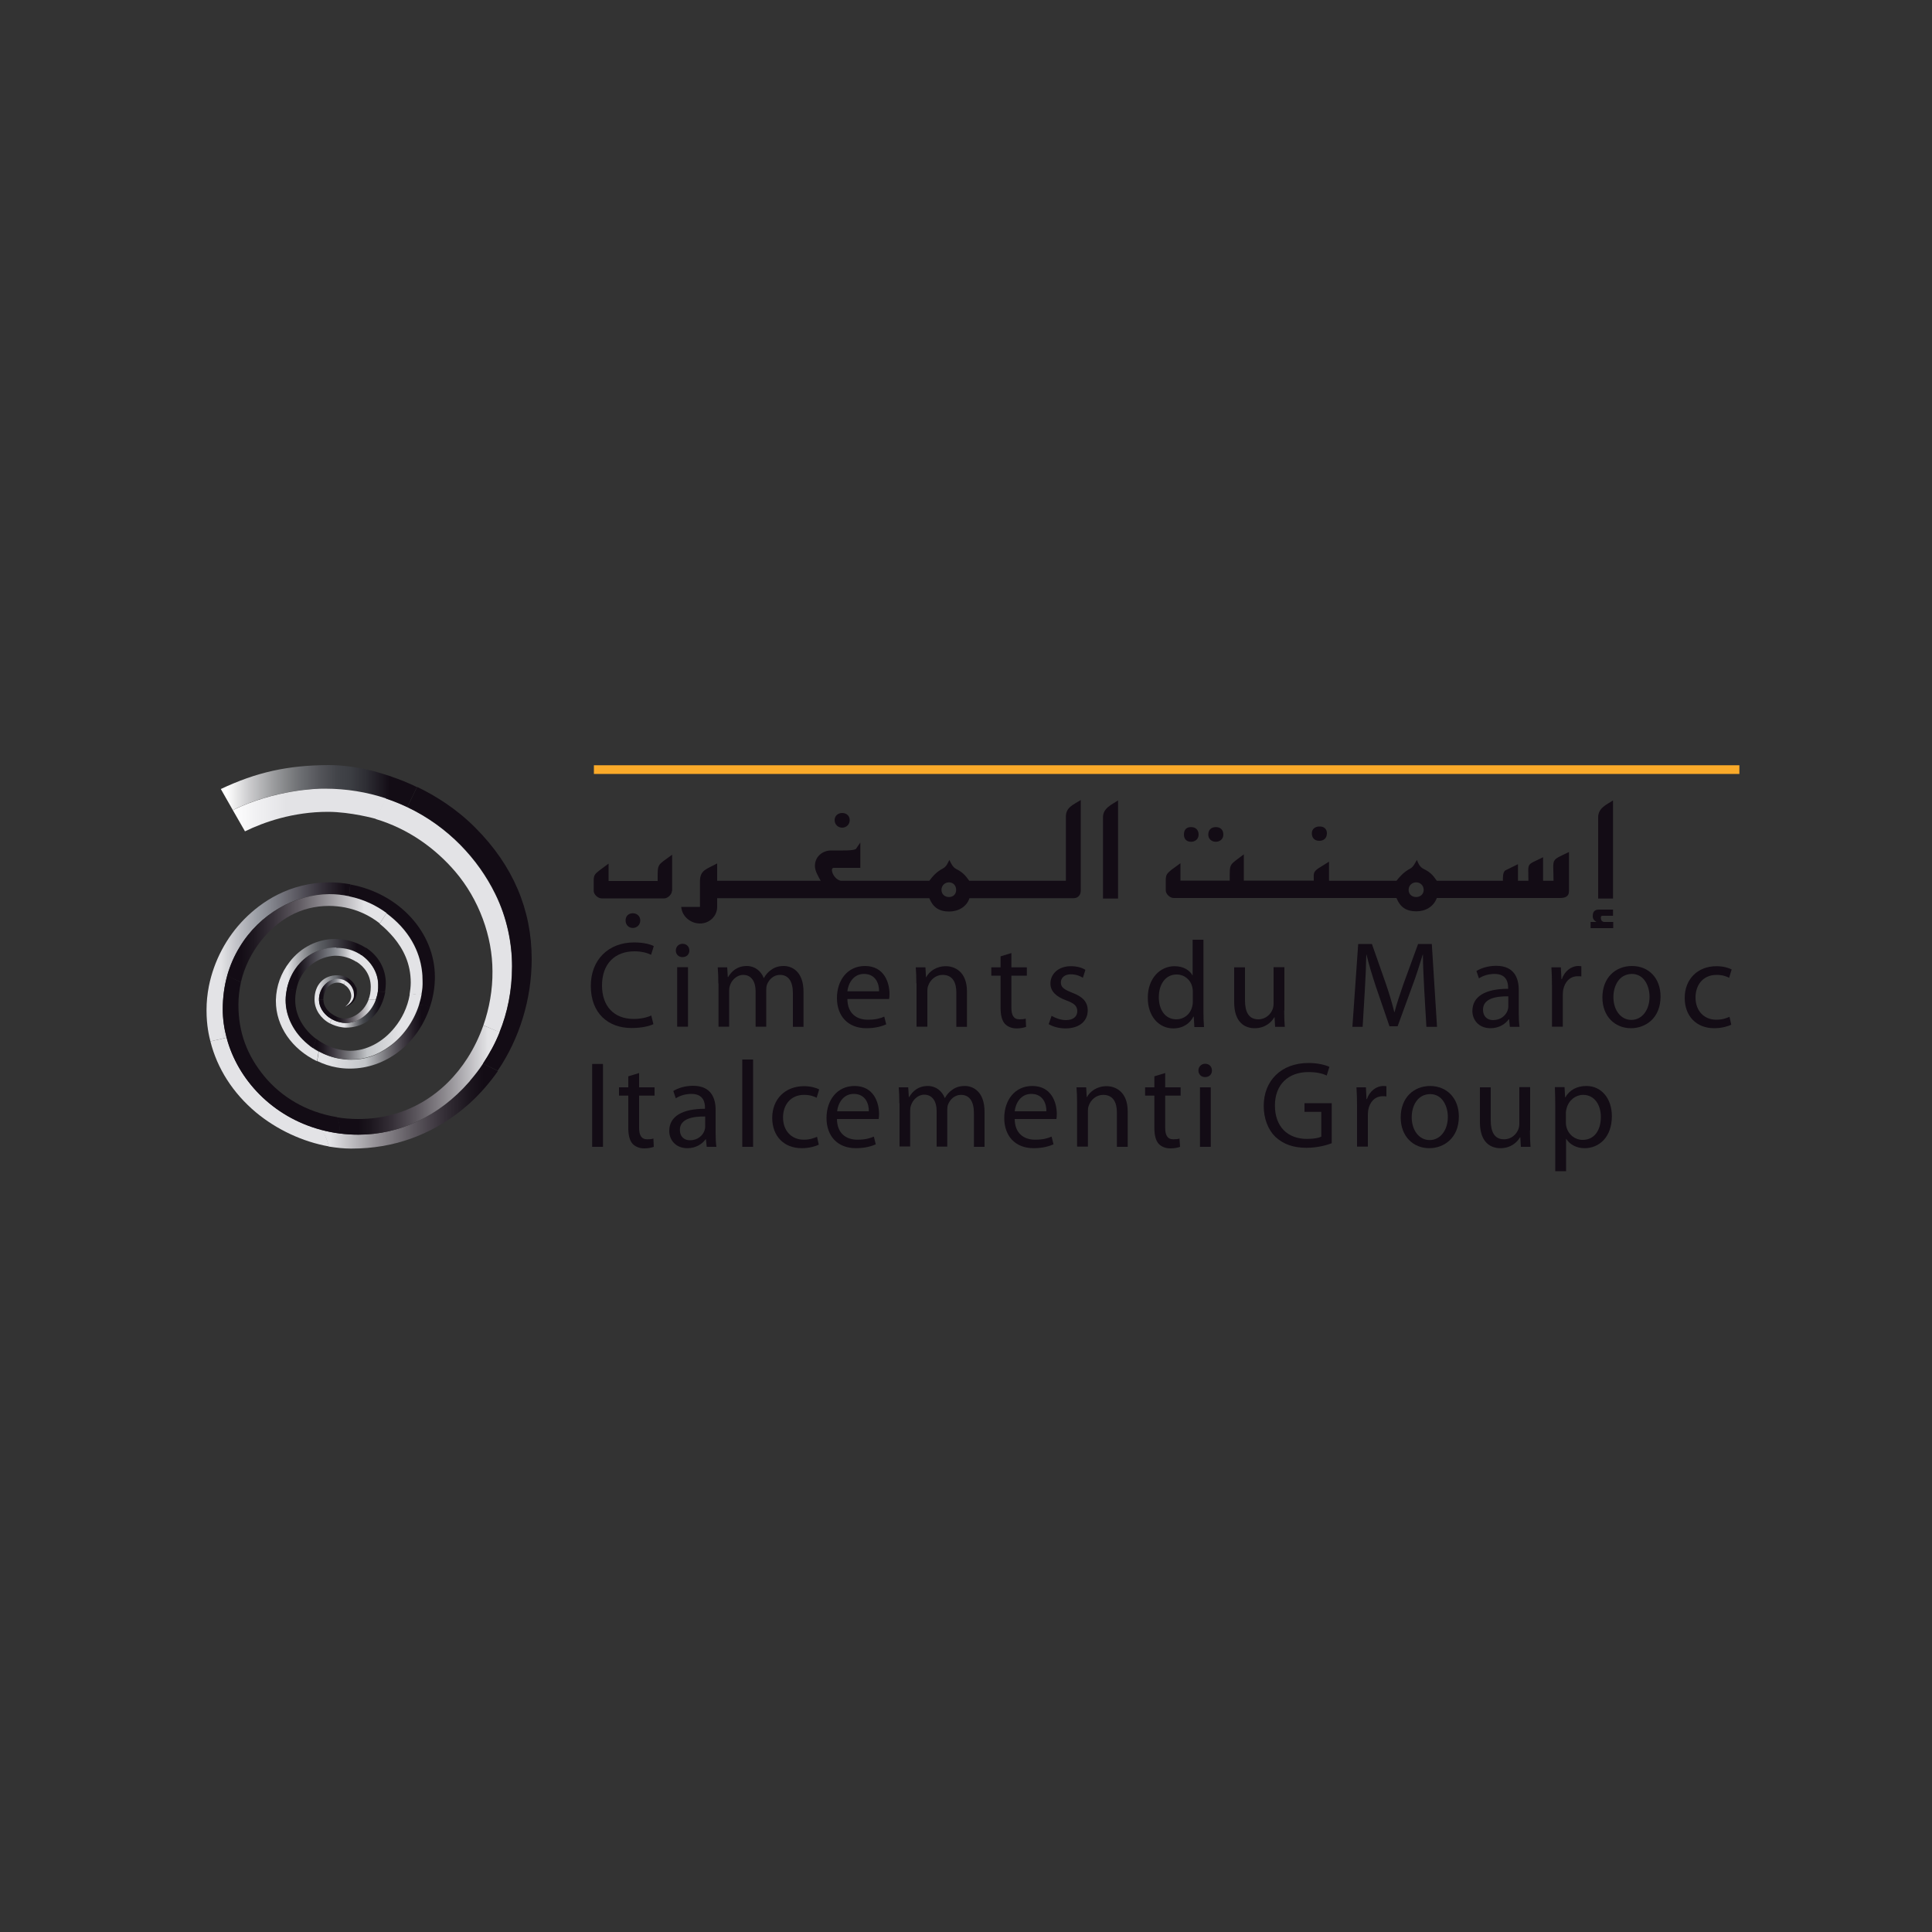 <?xml version="1.0" encoding="utf-8"?>
<!-- Generator: Adobe Illustrator 22.0.1, SVG Export Plug-In . SVG Version: 6.00 Build 0)  -->
<svg version="1.1" id="Layer_1" xmlns="http://www.w3.org/2000/svg" xmlns:xlink="http://www.w3.org/1999/xlink" x="0px" y="0px"
	 viewBox="0 0 1000 1000" style="enable-background:new 0 0 1000 1000;" xml:space="preserve">
<rect x="0" y="0" width="1000" height="1000" fill="#333333" stroke="none"/>
<style type="text/css">
	.st0{fill:#130C15;}
	.st1{fill:#FAAA29;}
	.st2{fill-rule:evenodd;clip-rule:evenodd;fill:#E3E3E6;}
	.st3{fill-rule:evenodd;clip-rule:evenodd;fill:#130C15;}
</style>
<g>
	<path class="st0" d="M338.2,530.1c-2,1-6.1,2-11.3,2c-12.1,0-21.1-7.6-21.1-21.8c0-13.5,9.1-22.5,22.4-22.5c5.3,0,8.7,1.1,10.2,1.9
		l-1.4,4.5c-2-1-5-1.8-8.6-1.8c-10.1,0-16.8,6.4-16.8,17.7c0,10.6,6.1,17.3,16.4,17.3c3.4,0,6.9-0.7,9.1-1.8L338.2,530.1z"/>
	<path class="st0" d="M356.8,492c0,1.9-1.3,3.4-3.6,3.4c-2,0-3.4-1.5-3.4-3.4c0-1.9,1.4-3.5,3.5-3.5
		C355.4,488.5,356.8,490,356.8,492 M350.5,500.6h5.6v30.8h-5.6V500.6z"/>
	<path class="st0" d="M371.8,509c0-3.2-0.1-5.8-0.3-8.3h4.9l0.3,5h0.2c1.7-2.9,4.6-5.7,9.7-5.7c4.1,0,7.3,2.6,8.7,6.2h0.1
		c1-1.8,2.2-3.1,3.5-4c1.8-1.4,3.8-2.2,6.8-2.2c4.1,0,10.2,2.7,10.2,13.4v18.1h-5.5v-17.4c0-6-2.2-9.5-6.7-9.5c-3.3,0-5.7,2.4-6.7,5
		c-0.3,0.8-0.4,1.8-0.4,2.8v19h-5.5V513c0-4.9-2.2-8.4-6.4-8.4c-3.4,0-6.1,2.8-6.9,5.6c-0.3,0.8-0.4,1.8-0.4,2.7v18.5h-5.5V509z"/>
	<path class="st0" d="M438.6,517.1c0.1,7.6,4.9,10.7,10.6,10.7c4,0,6.5-0.7,8.5-1.6l1,4c-2,0.9-5.4,2-10.3,2
		c-9.5,0-15.2-6.3-15.2-15.6s5.5-16.6,14.5-16.6c10.1,0,12.7,8.8,12.7,14.5c0,1.1-0.1,2-0.2,2.6H438.6z M455,513.1
		c0.1-3.5-1.5-9-7.8-9c-5.7,0-8.2,5.2-8.6,9H455z"/>
	<path class="st0" d="M474.3,509c0-3.2-0.1-5.8-0.3-8.3h5l0.3,5.1h0.1c1.5-2.9,5.1-5.7,10.2-5.7c4.3,0,10.9,2.6,10.9,13.1v18.3H495
		v-17.8c0-5-1.8-9.1-7.1-9.1c-3.6,0-6.5,2.6-7.5,5.7c-0.3,0.7-0.4,1.7-0.4,2.6v18.5h-5.6V509z"/>
	<path class="st0" d="M523.5,493.3v7.4h8v4.3h-8v16.6c0,3.8,1.1,6,4.2,6c1.5,0,2.4-0.1,3.2-0.4l0.2,4.3c-1.1,0.4-2.8,0.8-4.9,0.8
		c-2.6,0-4.7-0.9-6.1-2.4c-1.5-1.7-2.2-4.5-2.2-8.1v-16.8h-4.8v-4.3h4.8v-5.7L523.5,493.3z"/>
	<path class="st0" d="M544.3,525.8c1.7,1,4.6,2.2,7.4,2.2c4,0,5.9-2,5.9-4.6c0-2.7-1.6-4.1-5.7-5.6c-5.6-2-8.2-5-8.2-8.7
		c0-5,4.1-9,10.6-9c3.1,0,5.9,0.8,7.5,1.9l-1.3,4.1c-1.2-0.8-3.4-1.8-6.3-1.8c-3.3,0-5.1,1.9-5.1,4.2c0,2.6,1.8,3.7,5.8,5.3
		c5.3,2,8.1,4.6,8.1,9.2c0,5.5-4.3,9.3-11.5,9.3c-3.4,0-6.5-0.9-8.7-2.2L544.3,525.8z"/>
	<path class="st0" d="M622.9,486.3v37.3c0,2.7,0.1,5.9,0.3,8h-5l-0.3-5.4h-0.2c-1.7,3.4-5.3,6.1-10.4,6.1c-7.5,0-13.2-6.3-13.2-15.7
		c-0.1-10.2,6.4-16.5,13.8-16.5c4.8,0,7.9,2.2,9.3,4.7h0.1v-18.4H622.9z M617.4,513.2c0-0.7-0.1-1.7-0.3-2.4
		c-0.8-3.5-3.9-6.4-8.1-6.4c-5.8,0-9.2,5.1-9.2,11.8c0,6.2,3.1,11.4,9.1,11.4c3.8,0,7.2-2.5,8.2-6.7c0.2-0.8,0.3-1.5,0.3-2.4V513.2z
		"/>
	<path class="st0" d="M664.7,523c0,3.2,0.1,6.1,0.3,8.5h-5l-0.3-5h-0.1c-1.4,2.5-4.7,5.7-10.2,5.7c-4.8,0-10.6-2.7-10.6-13.5v-18
		h5.6v17c0,5.9,1.8,9.9,6.9,9.9c3.8,0,6.4-2.6,7.4-5.2c0.3-0.8,0.5-1.8,0.5-2.9v-18.9h5.6V523z"/>
	<path class="st0" d="M737.2,512.6c-0.3-6-0.7-13.2-0.7-18.5h-0.1c-1.5,5-3.2,10.4-5.4,16.3l-7.6,20.8h-4.2l-7-20.4
		c-2-6.1-3.7-11.6-4.9-16.7h-0.1c-0.1,5.4-0.4,12.5-0.8,19l-1.1,18.4h-5.3l3-42.9h7.1l7.3,20.8c1.8,5.3,3.2,10,4.3,14.5h0.1
		c1.1-4.3,2.7-9,4.6-14.5l7.6-20.8h7.1l2.7,42.9h-5.5L737.2,512.6z"/>
	<path class="st0" d="M786.1,524.1c0,2.7,0.1,5.3,0.4,7.4h-5l-0.4-3.9h-0.2c-1.7,2.4-5,4.6-9.4,4.6c-6.2,0-9.4-4.4-9.4-8.9
		c0-7.5,6.6-11.5,18.5-11.5v-0.6c0-2.5-0.7-7.1-7-7.1c-2.9,0-5.9,0.8-8.1,2.3l-1.3-3.8c2.5-1.6,6.3-2.7,10.2-2.7
		c9.4,0,11.7,6.4,11.7,12.5V524.1z M780.7,515.7c-6.1-0.1-13.1,1-13.1,6.9c0,3.7,2.4,5.4,5.2,5.4c4.1,0,6.7-2.5,7.6-5.2
		c0.2-0.6,0.3-1.3,0.3-1.8V515.7z"/>
	<path class="st0" d="M803.3,510.3c0-3.6-0.1-6.8-0.3-9.6h4.9l0.3,6.1h0.2c1.4-4.1,4.8-6.8,8.6-6.8c0.6,0,1,0.1,1.5,0.1v5.3
		c-0.6-0.1-1.1-0.1-1.9-0.1c-4,0-6.7,2.9-7.5,7.1c-0.1,0.8-0.2,1.7-0.2,2.6v16.4h-5.6V510.3z"/>
	<path class="st0" d="M859.5,515.8c0,11.4-8,16.4-15.3,16.4c-8.3,0-14.8-6.1-14.8-15.9c0-10.3,6.8-16.3,15.3-16.3
		C853.5,500,859.5,506.4,859.5,515.8 M835.1,516.1c0,6.7,3.8,11.8,9.3,11.8c5.4,0,9.4-5,9.4-12c0-5.2-2.6-11.8-9.2-11.8
		C838,504.2,835.1,510.3,835.1,516.1"/>
	<path class="st0" d="M896.1,530.4c-1.5,0.7-4.7,1.8-8.8,1.8c-9.3,0-15.3-6.3-15.3-15.7c0-9.5,6.5-16.4,16.5-16.4
		c3.3,0,6.2,0.8,7.8,1.7l-1.3,4.3c-1.3-0.7-3.4-1.5-6.5-1.5c-7.1,0-10.9,5.3-10.9,11.7c0,7.1,4.6,11.5,10.7,11.5
		c3.2,0,5.3-0.8,6.9-1.5L896.1,530.4z"/>
	<rect x="307.4" y="396.1" class="st1" width="592.9" height="4.5"/>
	<rect x="306.5" y="550.7" class="st0" width="5.6" height="42.9"/>
	<path class="st0" d="M330.8,555.4v7.4h8v4.3h-8v16.6c0,3.8,1.1,6,4.2,6c1.5,0,2.4-0.1,3.2-0.4l0.2,4.3c-1.1,0.4-2.8,0.8-4.9,0.8
		c-2.6,0-4.7-0.9-6.1-2.4c-1.5-1.7-2.2-4.5-2.2-8.1v-16.8h-4.8v-4.3h4.8v-5.7L330.8,555.4z"/>
	<path class="st0" d="M370.4,586.2c0,2.7,0.1,5.3,0.4,7.4h-5l-0.4-3.9h-0.2c-1.7,2.4-5,4.6-9.4,4.6c-6.2,0-9.4-4.4-9.4-8.9
		c0-7.5,6.6-11.5,18.5-11.5v-0.6c0-2.5-0.7-7.1-7-7.1c-2.9,0-5.9,0.8-8.1,2.3l-1.3-3.8c2.5-1.6,6.3-2.7,10.2-2.7
		c9.4,0,11.7,6.4,11.7,12.5V586.2z M365,577.9c-6.1-0.1-13.1,1-13.1,6.9c0,3.7,2.4,5.4,5.2,5.4c4.1,0,6.7-2.5,7.6-5.2
		c0.2-0.6,0.3-1.3,0.3-1.8V577.9z"/>
	<rect x="384.2" y="548.4" class="st0" width="5.6" height="45.2"/>
	<path class="st0" d="M423.8,592.5c-1.5,0.7-4.7,1.8-8.8,1.8c-9.3,0-15.3-6.3-15.3-15.7c0-9.5,6.5-16.4,16.5-16.4
		c3.3,0,6.2,0.8,7.8,1.7l-1.3,4.3c-1.3-0.7-3.4-1.5-6.5-1.5c-7.1,0-10.9,5.3-10.9,11.7c0,7.1,4.6,11.5,10.7,11.5
		c3.2,0,5.3-0.8,6.9-1.5L423.8,592.5z"/>
	<path class="st0" d="M433.2,579.2c0.1,7.6,4.9,10.7,10.6,10.7c4,0,6.5-0.7,8.5-1.6l1,4c-2,0.9-5.4,2-10.3,2
		c-9.5,0-15.2-6.3-15.2-15.6s5.5-16.6,14.5-16.6c10.1,0,12.7,8.8,12.7,14.5c0,1.1-0.1,2-0.2,2.6H433.2z M449.7,575.2
		c0.1-3.5-1.5-9-7.8-9c-5.7,0-8.2,5.2-8.6,9H449.7z"/>
	<path class="st0" d="M465.5,571.1c0-3.2-0.1-5.8-0.3-8.3h4.9l0.3,5h0.2c1.7-2.9,4.6-5.7,9.7-5.7c4.1,0,7.3,2.6,8.7,6.2h0.1
		c1-1.8,2.2-3.1,3.5-4c1.8-1.4,3.8-2.2,6.8-2.2c4.1,0,10.2,2.7,10.2,13.4v18.1h-5.5v-17.4c0-6-2.2-9.5-6.7-9.5c-3.3,0-5.7,2.4-6.7,5
		c-0.3,0.8-0.4,1.8-0.4,2.8v19h-5.5v-18.5c0-4.9-2.2-8.4-6.4-8.4c-3.4,0-6,2.8-6.9,5.6c-0.3,0.8-0.4,1.8-0.4,2.7v18.5h-5.5V571.1z"
		/>
	<path class="st0" d="M525.2,579.2c0.1,7.6,4.9,10.7,10.6,10.7c4,0,6.5-0.7,8.5-1.6l1,4c-2,0.9-5.4,2-10.3,2
		c-9.5,0-15.2-6.3-15.2-15.6s5.5-16.6,14.5-16.6c10.1,0,12.7,8.8,12.7,14.5c0,1.1-0.1,2-0.2,2.6H525.2z M541.6,575.2
		c0.1-3.5-1.5-9-7.8-9c-5.7,0-8.2,5.2-8.6,9H541.6z"/>
	<path class="st0" d="M557.5,571.1c0-3.2-0.1-5.8-0.3-8.3h5l0.3,5.1h0.1c1.5-2.9,5.1-5.7,10.2-5.7c4.3,0,10.9,2.6,10.9,13.1v18.3
		h-5.6v-17.8c0-5-1.8-9.1-7.1-9.1c-3.6,0-6.5,2.6-7.5,5.7c-0.3,0.7-0.4,1.7-0.4,2.6v18.5h-5.6V571.1z"/>
	<path class="st0" d="M603.1,555.4v7.4h8v4.3h-8v16.6c0,3.8,1.1,6,4.2,6c1.5,0,2.4-0.1,3.2-0.4l0.3,4.3c-1.1,0.4-2.8,0.8-5,0.8
		c-2.6,0-4.7-0.9-6.1-2.4c-1.5-1.7-2.2-4.5-2.2-8.1v-16.8h-4.8v-4.3h4.8v-5.7L603.1,555.4z"/>
	<path class="st0" d="M627.3,554.1c0,1.9-1.3,3.4-3.6,3.4c-2,0-3.4-1.5-3.4-3.4c0-1.9,1.4-3.5,3.5-3.5
		C626,550.6,627.3,552.2,627.3,554.1 M621.1,562.8h5.6v30.8h-5.6V562.8z"/>
	<path class="st0" d="M689.4,591.7c-2.5,1-7.5,2.4-13.2,2.4c-6.5,0-11.8-1.7-16.1-5.7c-3.7-3.6-6-9.3-6-16
		c0-12.8,8.8-22.2,23.2-22.2c5,0,8.9,1.1,10.8,2l-1.4,4.5c-2.3-1.1-5.2-1.8-9.5-1.8c-10.4,0-17.3,6.5-17.3,17.3
		c0,10.9,6.5,17.3,16.6,17.3c3.6,0,6.1-0.5,7.4-1.2v-12.8h-8.7v-4.5h14.1V591.7z"/>
	<path class="st0" d="M702.4,572.4c0-3.6-0.1-6.8-0.3-9.6h4.9l0.3,6.1h0.2c1.4-4.1,4.8-6.8,8.6-6.8c0.6,0,1,0.1,1.5,0.1v5.3
		c-0.6-0.1-1.1-0.1-1.9-0.1c-4,0-6.7,2.9-7.5,7.1c-0.1,0.8-0.2,1.7-0.2,2.6v16.4h-5.6V572.4z"/>
	<path class="st0" d="M755.1,577.9c0,11.4-8,16.4-15.3,16.4c-8.3,0-14.8-6.1-14.8-15.9c0-10.3,6.8-16.3,15.3-16.3
		C749.1,562.2,755.1,568.6,755.1,577.9 M730.7,578.3c0,6.7,3.8,11.8,9.3,11.8c5.4,0,9.4-5,9.4-12c0-5.2-2.6-11.8-9.2-11.8
		C733.6,566.4,730.7,572.5,730.7,578.3"/>
	<path class="st0" d="M791.9,585.1c0,3.2,0.1,6.1,0.3,8.5h-5l-0.3-5h-0.1c-1.4,2.5-4.7,5.7-10.2,5.7c-4.8,0-10.6-2.7-10.6-13.5v-18
		h5.6v17c0,5.9,1.8,9.9,6.9,9.9c3.8,0,6.4-2.6,7.4-5.2c0.3-0.8,0.5-1.8,0.5-2.9v-18.9h5.6V585.1z"/>
	<path class="st0" d="M805,572.8c0-3.9-0.1-7.1-0.2-10.1h5l0.3,5.3h0.1c2.2-3.8,5.9-5.9,11-5.9c7.5,0,13.1,6.3,13.1,15.6
		c0,11.1-6.8,16.6-14.1,16.6c-4.1,0-7.6-1.8-9.5-4.8h-0.1v16.7H805V572.8z M810.5,581.1c0,0.8,0.1,1.6,0.3,2.3
		c1,3.9,4.4,6.6,8.4,6.6c5.9,0,9.4-4.8,9.4-11.9c0-6.1-3.2-11.4-9.2-11.4c-3.8,0-7.4,2.7-8.5,6.9c-0.2,0.7-0.4,1.5-0.4,2.2V581.1z"
		/>
	<path class="st2" d="M195.6,513.1c-0.2,1.6-0.6,3-1.1,4.4l0,0h-3.8v0c0.8-2,1.2-4.2,1.2-6.7c0-6-3.2-10.4-7.5-13.1l-0.1,0l1.9-3.9
		h0c0.3,0.2,0.6,0.3,0.8,0.5c5.4,3.7,8.7,9.5,8.7,15.4C195.8,510.9,195.8,512,195.6,513.1"/>
	<path class="st3" d="M183.2,514.6c0.1,1.1-0.2,2.1-0.6,2.9c-1.3,2.4-4,3.6-4,3.6c1.5-0.1,6.1-2.4,6.1-7.8c0-0.8-0.1-1.7-0.4-2.5
		l-1.6,1.1C183,512.7,183.2,513.6,183.2,514.6"/>
</g>
<g>
	<defs>
		<path id="SVGID_1_" d="M162.8,517.2v0.2l0,0.2h2.3v0v-0.1c0-6.5,4.9-10.7,9.5-10.7c1.4,0,3,0.4,3.8,0.8c1.9,0.9,3.4,2.4,4.2,4.4h0
			l1.5-1.1l0,0l0-0.1c-0.9-2.3-3-4.3-5.6-5.3l-0.2-0.1c-1.2-0.4-2.5-0.6-3.7-0.6C167.6,504.7,162.8,509.8,162.8,517.2"/>
	</defs>
	<linearGradient id="SVGID_2_" gradientUnits="userSpaceOnUse" x1="162.775" y1="511.155" x2="184.24" y2="511.155">
		<stop  offset="0" style="stop-color:#E3E3E6"/>
		<stop  offset="8.999630e-02" style="stop-color:#E3E3E6"/>
		<stop  offset="0.184" style="stop-color:#C2C3C6"/>
		<stop  offset="0.337" style="stop-color:#939599"/>
		<stop  offset="0.454" style="stop-color:#75787D"/>
		<stop  offset="0.52" style="stop-color:#6A6D72"/>
		<stop  offset="0.662" style="stop-color:#44434A"/>
		<stop  offset="0.83" style="stop-color:#130C15"/>
		<stop  offset="1" style="stop-color:#130C15"/>
	</linearGradient>
	<use xlink:href="#SVGID_1_"  style="overflow:visible;fill:url(#SVGID_2_);"/>
	<clipPath id="SVGID_3_">
		<use xlink:href="#SVGID_1_"  style="overflow:visible;"/>
	</clipPath>
</g>
<g>
	<path class="st3" d="M181.3,457.8l-0.6,6.2c0.1,0,0.2,0.1,0.2,0.1c7.4,1.5,13.9,4.7,19.2,8.6c2.8,2,5.3,4.3,7.5,6.7
		c9.5,10.4,11.2,21.3,11.2,28.2c0,2.5-0.2,4.9-0.7,7.2c-0.2,1.2-0.6,3-1.3,5.3c0.6,0,1.9,0.1,2.9,0.3c0.9,0.3,2.1,1,2.7,1.3l0-0.1
		c1.8-5.2,2.7-10.6,2.7-15.9C225.1,482.6,206.6,462.4,181.3,457.8"/>
</g>
<g>
	<defs>
		<path id="SVGID_4_" d="M126.5,475.7c-9.3,9.4-15.8,21.7-18.4,34.8c-0.8,4.1-1.2,8.2-1.2,12.2v0.3c0,7.9,1.3,13.2,2,16v0l0.1,0
			l8.3-1.9c-1.3-4.8-2-9.8-2-14.8c0-6.2,0.8-12,2.3-17.4c1.5-5.3,3.7-10.3,6.4-14.7c10.4-17.3,28.8-27.4,46.4-27.4
			c3.6,0,7.1,0.4,10.3,1.1h0l0.6-6.2h0c-3.5-0.6-7.2-1-10.8-1C149.6,456.8,135.1,467,126.5,475.7"/>
	</defs>
	<linearGradient id="SVGID_5_" gradientUnits="userSpaceOnUse" x1="106.907" y1="497.942" x2="181.301" y2="497.942">
		<stop  offset="0" style="stop-color:#E3E3E6"/>
		<stop  offset="0.1" style="stop-color:#E3E3E6"/>
		<stop  offset="0.244" style="stop-color:#B8B9BF"/>
		<stop  offset="0.36" style="stop-color:#999CA3"/>
		<stop  offset="0.466" style="stop-color:#808189"/>
		<stop  offset="0.812" style="stop-color:#322D36"/>
		<stop  offset="0.97" style="stop-color:#130C15"/>
		<stop  offset="1" style="stop-color:#130C15"/>
	</linearGradient>
	<use xlink:href="#SVGID_4_"  style="overflow:visible;fill:url(#SVGID_5_);"/>
	<clipPath id="SVGID_6_">
		<use xlink:href="#SVGID_4_"  style="overflow:visible;"/>
	</clipPath>
</g>
<g>
	<path class="st2" d="M166.1,584.7c-25.1-6.7-43.1-26-48.8-47.6l-8.4,1.9c3.5,14,11.6,26.7,23.5,36.7c10.8,9,24.3,15.3,37.9,17.7
		c-0.2-0.8-0.7-2.6-1.5-4.5C168.1,587,166.8,585.4,166.1,584.7"/>
</g>
<g>
	<defs>
		<path id="SVGID_7_" d="M250,550.5c-2,3-4.2,5.9-6.5,8.6c-0.3,0.3-0.6,0.7-0.8,1c-15.5,17.7-36,27.2-57.1,27.2
			c-3.3,0-6.5-0.2-9.7-0.6h0c-3.4-0.4-6.6-1.1-9.8-1.9h-0.1c0.6,0.7,2,2.4,2.7,4.2c0.8,1.9,1.3,3.7,1.5,4.5l0.1,0l0.2,0
			c3.8,0.6,7.5,1,11,1h0.2h0.2h0.2c21.5,0,40.9-6.9,57.7-20.6l3.6-3.1c5.3-4.9,10.1-10.4,14.3-16.4l0,0l-0.1-0.1L250,550.5
			L250,550.5z"/>
	</defs>
	<linearGradient id="SVGID_8_" gradientUnits="userSpaceOnUse" x1="166.083" y1="572.451" x2="257.553" y2="572.451">
		<stop  offset="0" style="stop-color:#E3E3E6"/>
		<stop  offset="5.000310e-02" style="stop-color:#E3E3E6"/>
		<stop  offset="6.978041e-02" style="stop-color:#DDDDE0"/>
		<stop  offset="0.305" style="stop-color:#969398"/>
		<stop  offset="0.517" style="stop-color:#5E5960"/>
		<stop  offset="0.696" style="stop-color:#352F37"/>
		<stop  offset="0.836" style="stop-color:#1C161E"/>
		<stop  offset="0.92" style="stop-color:#130C15"/>
		<stop  offset="1" style="stop-color:#130C15"/>
	</linearGradient>
	<use xlink:href="#SVGID_7_"  style="overflow:visible;fill:url(#SVGID_8_);"/>
	<clipPath id="SVGID_9_">
		<use xlink:href="#SVGID_7_"  style="overflow:visible;"/>
	</clipPath>
</g>
<g>
	<path class="st2" d="M170.4,526.7L170.4,526.7c-3.1-2.2-5.2-5.5-5.3-9.1l0,0h-2.3l0,0v0c0.1,4.9,3.1,9.5,7.9,12.1h0l1-2.2
		C171.2,527.2,170.8,527,170.4,526.7"/>
</g>
<g>
	<defs>
		<path id="SVGID_10_" d="M194.5,517.5c-2.8,7.6-9.5,12-15.4,12c-1.1,0-2.1-0.1-3.2-0.4c-1.5-0.3-2.9-0.9-4.2-1.6l-1,2.2l0.1,0
			c1.9,1,4,1.7,6.1,2c0.8,0.1,1.4,0.2,1.9,0.2h0.2c8.4,0,15.2-4.5,18.6-12.4c0.8-1.9,1.4-3.9,1.8-6l-3.8-0.4
			C195.4,514.6,195,516.1,194.5,517.5"/>
	</defs>
	<linearGradient id="SVGID_11_" gradientUnits="userSpaceOnUse" x1="170.677" y1="522.466" x2="199.368" y2="522.466">
		<stop  offset="0" style="stop-color:#E3E3E6"/>
		<stop  offset="0.26" style="stop-color:#E3E3E6"/>
		<stop  offset="0.35" style="stop-color:#B1B2B5"/>
		<stop  offset="0.452" style="stop-color:#7F8084"/>
		<stop  offset="0.541" style="stop-color:#5A5C61"/>
		<stop  offset="0.614" style="stop-color:#44464B"/>
		<stop  offset="0.66" style="stop-color:#3C3E43"/>
		<stop  offset="0.75" style="stop-color:#2E2E34"/>
		<stop  offset="0.89" style="stop-color:#130C15"/>
		<stop  offset="1" style="stop-color:#130C15"/>
	</linearGradient>
	<use xlink:href="#SVGID_10_"  style="overflow:visible;fill:url(#SVGID_11_);"/>
	<clipPath id="SVGID_12_">
		<use xlink:href="#SVGID_10_"  style="overflow:visible;"/>
	</clipPath>
</g>
<g>
	<path class="st3" d="M195.8,509.7c0,1.2-0.1,2.3-0.2,3.3v0.1l3.7,0.4l0-0.1c0.2-1.3,0.4-3,0.4-4.4c0-7.5-3.7-14.2-10.3-18.5
		l-2.4,3.7C192.5,498,195.8,503.8,195.8,509.7"/>
	<path class="st2" d="M142.8,517.5v0.3v0.4c0,12.9,8.2,24.8,21.3,31.1l0.8-5c-1-0.6-2-1.1-2.9-1.8l-0.1,0c-0.9-0.6-1.8-1.3-2.6-2
		c-7.4-6.1-11.5-14.5-11.5-22.7v-0.2"/>
</g>
<g>
	<defs>
		<path id="SVGID_13_" d="M217.1,520.1L217.1,520.1L217.1,520.1L217.1,520.1L217.1,520.1H217h0h0h0h0h0h0h0l0,0
			c-2.9,9.1-8.6,16.6-15.2,21.5c-6.7,4.9-13.1,6.9-20.1,6.9c-2.1,0-4-0.2-5.9-0.5c-4-0.7-7.6-2-10.8-3.8h0l-0.8,5v0l0,0
			c3.3,1.6,6.7,2.7,10.1,3.3c2.2,0.4,4.4,0.6,6.6,0.6h0.3c18.3,0,34.9-12.7,41.2-31.5v-0.1c-0.6-0.3-1.8-1-2.7-1.3
			C218.9,520.1,217.9,520.1,217.1,520.1L217.1,520.1z"/>
	</defs>
	<linearGradient id="SVGID_14_" gradientUnits="userSpaceOnUse" x1="164.073" y1="536.64" x2="222.372" y2="536.64">
		<stop  offset="0" style="stop-color:#E3E3E6"/>
		<stop  offset="8.000180e-02" style="stop-color:#E3E3E6"/>
		<stop  offset="0.43" style="stop-color:#C2C5C8"/>
		<stop  offset="0.436" style="stop-color:#BFC2C5"/>
		<stop  offset="0.615" style="stop-color:#76757A"/>
		<stop  offset="0.763" style="stop-color:#413C44"/>
		<stop  offset="0.872" style="stop-color:#201922"/>
		<stop  offset="0.93" style="stop-color:#130C15"/>
		<stop  offset="1" style="stop-color:#130C15"/>
	</linearGradient>
	<use xlink:href="#SVGID_13_"  style="overflow:visible;fill:url(#SVGID_14_);"/>
	<clipPath id="SVGID_15_">
		<use xlink:href="#SVGID_13_"  style="overflow:visible;"/>
	</clipPath>
</g>
<g>
	<defs>
		<path id="SVGID_16_" d="M149.9,497.9c-4.5,5.7-6.9,12.5-7.1,19.6v0.1l0,0h5v0c0-2,0.3-3.9,0.7-5.7c1.7-8.2,6.7-15,13.5-18.5
			c3.6-1.9,7.9-2.9,12.1-2.9h0.3c4.7,0.1,8.4,1.2,11.9,3.4c0.3,0.2,0.5,0.3,0.8,0.5l0,0l2.3-3.7v-0.1l-0.1,0c-3.2-2.1-7-3.5-11-4.2
			l-2.5-0.3l-2.3-0.1C164.4,486,155.7,490.3,149.9,497.9"/>
	</defs>
	<linearGradient id="SVGID_17_" gradientUnits="userSpaceOnUse" x1="142.787" y1="501.784" x2="189.495" y2="501.784">
		<stop  offset="0" style="stop-color:#E3E3E6"/>
		<stop  offset="0.13" style="stop-color:#E3E3E6"/>
		<stop  offset="0.16" style="stop-color:#D4D5D8"/>
		<stop  offset="0.281" style="stop-color:#9E9FA3"/>
		<stop  offset="0.386" style="stop-color:#77797D"/>
		<stop  offset="0.469" style="stop-color:#5F6166"/>
		<stop  offset="0.52" style="stop-color:#56585D"/>
		<stop  offset="0.674" style="stop-color:#3D3C42"/>
		<stop  offset="0.9" style="stop-color:#130C15"/>
		<stop  offset="1" style="stop-color:#130C15"/>
	</linearGradient>
	<use xlink:href="#SVGID_16_"  style="overflow:visible;fill:url(#SVGID_17_);"/>
	<clipPath id="SVGID_18_">
		<use xlink:href="#SVGID_16_"  style="overflow:visible;"/>
	</clipPath>
</g>
<g>
	<path class="st2" d="M178.6,521.1c0,0,2.7-1.2,4-3.6c0.4-0.8,0.7-1.8,0.6-2.9c-0.1-1-0.2-1.9-0.6-2.7c-0.8-2-2.3-3.5-4.2-4.4h0h0h0
		c0,0.4,0,1.3-0.1,1.6c-0.1,0.3-0.2,0.5-0.2,0.5v0c2.3,1.3,3.7,3.8,3.7,6c0,0.7-0.2,1.3-0.4,1.9
		C180.6,519.7,178.6,521.1,178.6,521.1"/>
	<path class="st3" d="M170.4,526.7c-3.1-2.2-5.2-5.5-5.3-9.1h2.3c0,2.6,1.6,5.2,4,7l0.1,0.1"/>
	<path class="st3" d="M162,542.4c-0.9-0.6-1.8-1.3-2.6-2c-7.4-6.1-11.5-14.5-11.5-22.7v-0.2v0c0-2,0.3-3.9,0.6-5.7l0.1-0.1l4.7,0.8
		c-0.3,1.6-0.5,3.3-0.5,5.2c0,8.2,4.6,15.4,10.9,20.1"/>
	<path class="st2" d="M218.1,514.8L218.1,514.8c0,0.1-1-0.5-1.5-0.4c-1,0.1-1.9,0.3-3,0.4c-0.6,0.1-1.2,0-1.6,0c0.3-2,0.6-4,0.6-6.2
		c0-9.8-3.8-17.3-8.8-23.3c-2.3-2.7-4.7-5.1-7.2-7.1l0,0l-0.1-0.1l3.5-5.4l0,0c2.8,2.1,5.3,4.3,7.5,6.7
		c9.5,10.4,11.2,21.3,11.2,28.2C218.8,510,218.6,512.4,218.1,514.8"/>
	<path class="st3" d="M175.9,586.7c-3.4-0.4-6.6-1.1-9.8-1.9c-25.1-6.7-43.1-26-48.8-47.6c-1.3-4.8-2-9.8-2-14.7
		c0-6.2,0.8-12,2.3-17.4l0.1-0.1l7,3.4l0,0c-0.8,3.7-1.3,7.6-1.3,11.7c0,14.3,4.5,26.2,13.5,37.1c8.7,10.5,21.6,18.4,37.4,21
		l0.2,0.1c0.4,0.7,1,2.3,1.2,3.8c0.1,1.6,0.3,3.6,0.4,4.6"/>
	<path class="st2" d="M250.2,530.7l8.3,3.6c4.1-10.1,6.5-21.5,6.5-34.1c0-11.7-2.5-25-8.7-37.5c-8.8-18-24.4-34.9-45.5-44.9
		c-3.6-1.7-7.3-3.2-11.2-4.5l-5.2,10.6c17.1,5.1,31,15.3,41.2,27.2c12.4,14.5,19.3,33.7,19.3,51.6
		C255,512.2,253.3,521.8,250.2,530.7"/>
</g>
<g>
	<defs>
		<path id="SVGID_19_" d="M165.1,517.3v0.2l0.1,0l2.2,0l0,0v-0.1c0-4.8,3.1-8.8,7.4-8.8c1.3,0,2.4,0.4,3.3,0.9
			c0.1-0.1,0.2-0.3,0.2-0.4c0.1-0.3,0.1-1.2,0.1-1.7v0c-0.9-0.4-2.5-0.8-3.8-0.8C170,506.7,165.2,511,165.1,517.3"/>
	</defs>
	<linearGradient id="SVGID_20_" gradientUnits="userSpaceOnUse" x1="165.104" y1="512.173" x2="178.451" y2="512.173">
		<stop  offset="0" style="stop-color:#130C15"/>
		<stop  offset="0.14" style="stop-color:#130C15"/>
		<stop  offset="0.63" style="stop-color:#808389"/>
		<stop  offset="0.685" style="stop-color:#919399"/>
		<stop  offset="0.792" style="stop-color:#BCBDC1"/>
		<stop  offset="0.88" style="stop-color:#E3E3E6"/>
		<stop  offset="1" style="stop-color:#E3E3E6"/>
	</linearGradient>
	<use xlink:href="#SVGID_19_"  style="overflow:visible;fill:url(#SVGID_20_);"/>
	<clipPath id="SVGID_21_">
		<use xlink:href="#SVGID_19_"  style="overflow:visible;"/>
	</clipPath>
</g>
<g>
	<defs>
		<path id="SVGID_22_" d="M194.5,517.5h-3.8v0.1c-2.4,6.2-8,9.6-12.2,9.6c-0.9,0-1.7-0.2-2.6-0.4c-1.6-0.4-3.1-1.2-4.4-2.2l-0.1,0
			l-1,2v0c0.4,0.3,0.9,0.6,1.3,0.9c1.3,0.7,2.7,1.3,4.2,1.6c1,0.2,1.9,0.4,2.9,0.4h0.2C185.1,529.5,191.7,525.1,194.5,517.5
			L194.5,517.5z"/>
	</defs>
	<linearGradient id="SVGID_23_" gradientUnits="userSpaceOnUse" x1="170.384" y1="523.465" x2="194.52" y2="523.465">
		<stop  offset="0" style="stop-color:#130C15"/>
		<stop  offset="0.14" style="stop-color:#130C15"/>
		<stop  offset="0.21" style="stop-color:#1C161E"/>
		<stop  offset="0.328" style="stop-color:#352F37"/>
		<stop  offset="0.478" style="stop-color:#5E5960"/>
		<stop  offset="0.656" style="stop-color:#969398"/>
		<stop  offset="0.853" style="stop-color:#DDDDE0"/>
		<stop  offset="0.87" style="stop-color:#E3E3E6"/>
		<stop  offset="1" style="stop-color:#E3E3E6"/>
	</linearGradient>
	<use xlink:href="#SVGID_22_"  style="overflow:visible;fill:url(#SVGID_23_);"/>
	<clipPath id="SVGID_24_">
		<use xlink:href="#SVGID_22_"  style="overflow:visible;"/>
	</clipPath>
</g>
<g>
	<defs>
		<path id="SVGID_25_" d="M174.1,490.4c-4.2,0-8.5,1-12.1,2.9c-6.8,3.6-11.8,10.3-13.5,18.5l4.7,0.8l0.1,0
			c2.3-12.5,12.6-17.5,19.8-17.9c0.3,0,0.6,0,0.9,0c3.4,0,7.2,1.1,10.4,3.1h0.1l1.9-3.8v0c-3.5-2.2-7.2-3.3-11.9-3.4H174.1z"/>
	</defs>
	<linearGradient id="SVGID_26_" gradientUnits="userSpaceOnUse" x1="148.512" y1="501.453" x2="186.327" y2="501.453">
		<stop  offset="0" style="stop-color:#130C15"/>
		<stop  offset="0.14" style="stop-color:#130C15"/>
		<stop  offset="0.63" style="stop-color:#808389"/>
		<stop  offset="0.685" style="stop-color:#919399"/>
		<stop  offset="0.792" style="stop-color:#BCBDC1"/>
		<stop  offset="0.88" style="stop-color:#E3E3E6"/>
		<stop  offset="1" style="stop-color:#E3E3E6"/>
	</linearGradient>
	<use xlink:href="#SVGID_25_"  style="overflow:visible;fill:url(#SVGID_26_);"/>
	<clipPath id="SVGID_27_">
		<use xlink:href="#SVGID_25_"  style="overflow:visible;"/>
	</clipPath>
</g>
<g>
	<defs>
		<path id="SVGID_28_" d="M216.6,514.3c-1,0-2,0.3-3,0.4c-0.6,0.1-1.2,0.1-1.5,0l0,0c-1.2,6.9-4.2,12.7-7.8,17.1
			c-6.4,8-15.1,12.1-23,12.1c-1.9,0-3.9-0.3-5.8-0.7c-4.1-0.9-8.2-2.8-11.7-5.4l0-0.1l-0.1,0l-1.7,4.6v0l0,0l0.1,0
			c0.9,0.6,1.9,1.2,2.9,1.8l0,0c3.2,1.8,6.8,3.1,10.8,3.8c1.8,0.3,3.7,0.5,5.6,0.5h0.6c6.9-0.1,13.2-2.1,19.7-6.9
			c6.6-4.8,12.3-12.4,15.2-21.5l0,0c0.7-2.3,1.1-4.1,1.3-5.3C218.2,514.8,217.2,514.2,216.6,514.3
			C216.7,514.2,216.6,514.2,216.6,514.3"/>
	</defs>
	<linearGradient id="SVGID_29_" gradientUnits="userSpaceOnUse" x1="161.948" y1="531.373" x2="218.161" y2="531.373">
		<stop  offset="0" style="stop-color:#130C15"/>
		<stop  offset="3.999298e-02" style="stop-color:#130C15"/>
		<stop  offset="9.381315e-02" style="stop-color:#201922"/>
		<stop  offset="0.194" style="stop-color:#413C44"/>
		<stop  offset="0.33" style="stop-color:#76757A"/>
		<stop  offset="0.494" style="stop-color:#BFC2C5"/>
		<stop  offset="0.5" style="stop-color:#C2C5C8"/>
		<stop  offset="0.81" style="stop-color:#E3E3E6"/>
		<stop  offset="1" style="stop-color:#E3E3E6"/>
	</linearGradient>
	<use xlink:href="#SVGID_28_"  style="overflow:visible;fill:url(#SVGID_29_);"/>
	<clipPath id="SVGID_30_">
		<use xlink:href="#SVGID_28_"  style="overflow:visible;"/>
	</clipPath>
</g>
<g>
	<defs>
		<path id="SVGID_31_" d="M124,490.3c-2.7,4.4-4.9,9.4-6.4,14.7l0,0.1v0l7.1,3.3l0,0c0.9-4.1,2.4-8,4.1-11.5
			c1.7-3.5,3.8-6.7,6.1-9.7c8.9-11.2,20.6-18.3,35.4-18.3c2.8,0,5.6,0.3,8.3,0.8c6.5,1.3,12.6,4,18,8.3l3.5-5.4
			c-5.3-3.9-11.8-7.1-19.2-8.6l-0.2-0.1c-3.3-0.7-6.7-1.1-10.3-1.1C152.8,462.9,134.4,473,124,490.3"/>
	</defs>
	<linearGradient id="SVGID_32_" gradientUnits="userSpaceOnUse" x1="117.594" y1="485.683" x2="200.119" y2="485.683">
		<stop  offset="0" style="stop-color:#130C15"/>
		<stop  offset="8.000198e-02" style="stop-color:#130C15"/>
		<stop  offset="0.155" style="stop-color:#1C161E"/>
		<stop  offset="0.281" style="stop-color:#352F37"/>
		<stop  offset="0.442" style="stop-color:#5E5960"/>
		<stop  offset="0.631" style="stop-color:#969398"/>
		<stop  offset="0.842" style="stop-color:#DDDDE0"/>
		<stop  offset="0.86" style="stop-color:#E3E3E6"/>
		<stop  offset="1" style="stop-color:#E3E3E6"/>
	</linearGradient>
	<use xlink:href="#SVGID_31_"  style="overflow:visible;fill:url(#SVGID_32_);"/>
	<clipPath id="SVGID_33_">
		<use xlink:href="#SVGID_31_"  style="overflow:visible;"/>
	</clipPath>
</g>
<g>
	<defs>
		<path id="SVGID_34_" d="M250.2,530.7c-2.1,5.9-4.8,11.6-8.2,16.9c-11.8,18.5-31.3,31.6-56.5,31.6c-3.9,0-7.6-0.3-11.2-0.9v0
			c0.4,0.7,1.1,2.2,1.3,3.9c0.2,1.9,0.2,3.3,0.3,4.5c3,0.4,6.1,0.6,9.2,0.6h0.5c21.1,0,41.6-9.5,57.1-27.2c0.3-0.3,0.6-0.7,0.8-1
			c2.3-2.7,4.5-5.5,6.5-8.6c3.3-5,6.3-10.4,8.6-16.2l0-0.1L250.2,530.7L250.2,530.7z"/>
	</defs>
	<linearGradient id="SVGID_35_" gradientUnits="userSpaceOnUse" x1="174.328" y1="558.97" x2="258.558" y2="558.97">
		<stop  offset="0" style="stop-color:#130C15"/>
		<stop  offset="0.13" style="stop-color:#130C15"/>
		<stop  offset="0.207" style="stop-color:#1C161E"/>
		<stop  offset="0.336" style="stop-color:#352F37"/>
		<stop  offset="0.501" style="stop-color:#5E5960"/>
		<stop  offset="0.695" style="stop-color:#969398"/>
		<stop  offset="0.912" style="stop-color:#DDDDE0"/>
		<stop  offset="0.93" style="stop-color:#E3E3E6"/>
		<stop  offset="1" style="stop-color:#E3E3E6"/>
	</linearGradient>
	<use xlink:href="#SVGID_34_"  style="overflow:visible;fill:url(#SVGID_35_);"/>
	<clipPath id="SVGID_36_">
		<use xlink:href="#SVGID_34_"  style="overflow:visible;"/>
	</clipPath>
</g>
<g>
	<path class="st3" d="M250,550.5c3.3-5,6.3-10.4,8.6-16.2c4.1-10.1,6.5-21.5,6.5-34.1c0-11.7-2.5-25-8.6-37.5
		c-8.8-18-24.4-34.9-45.5-44.9l-0.1-0.1l5-10.4l0,0c9.6,4.6,20.5,11.4,30.3,21.3c19.3,19.4,29,42.2,29,67.8
		c0,20.7-6.3,41.2-17.6,57.8"/>
</g>
<g>
	<defs>
		<path id="SVGID_37_" d="M114.3,408.4c0.1,0.1,6.2,10.9,6.2,10.9c24.1-11.7,47.5-11.1,47.5-11.1c11.4,0,22,1.8,31.6,5
			c3.9,1.3,7.6,2.8,11.2,4.5l5-10.3l-0.1-0.1l-0.1,0c-4.7-2.3-9.1-4-13-5.3l-0.1-0.1c0,0-5.9-1.9-8.9-2.7
			c-8.1-2.1-16.2-3.2-23.5-3.2C148.9,396.1,132.7,399.7,114.3,408.4"/>
	</defs>
	<linearGradient id="SVGID_38_" gradientUnits="userSpaceOnUse" x1="114.325" y1="407.7" x2="215.909" y2="407.7">
		<stop  offset="0" style="stop-color:#FFFFFF"/>
		<stop  offset="2.999880e-02" style="stop-color:#FFFFFF"/>
		<stop  offset="0.134" style="stop-color:#D0D0D2"/>
		<stop  offset="0.265" style="stop-color:#9C9D9F"/>
		<stop  offset="0.387" style="stop-color:#727477"/>
		<stop  offset="0.497" style="stop-color:#55565B"/>
		<stop  offset="0.592" style="stop-color:#424449"/>
		<stop  offset="0.66" style="stop-color:#3C3E43"/>
		<stop  offset="0.738" style="stop-color:#2E2E34"/>
		<stop  offset="0.86" style="stop-color:#130C15"/>
		<stop  offset="1" style="stop-color:#130C15"/>
	</linearGradient>
	<use xlink:href="#SVGID_37_"  style="overflow:visible;fill:url(#SVGID_38_);"/>
	<clipPath id="SVGID_39_">
		<use xlink:href="#SVGID_37_"  style="overflow:visible;"/>
	</clipPath>
</g>
<g>
	<defs>
		<path id="SVGID_40_" d="M120.5,419.3l6.3,11c9.6-4.7,24.8-10.1,42.9-10.1c11.8,0,24.7,3.6,24.7,3.6l0.4-0.1l5-10.2l-0.2-0.3
			c-9.7-3.2-20.2-5-31.6-5c0,0-0.2,0-0.5,0C164,408.2,142.6,408.7,120.5,419.3"/>
	</defs>
	<linearGradient id="SVGID_41_" gradientUnits="userSpaceOnUse" x1="120.546" y1="419.266" x2="199.851" y2="419.266">
		<stop  offset="0" style="stop-color:#FFFFFF"/>
		<stop  offset="0.163" style="stop-color:#F0F0F2"/>
		<stop  offset="0.35" style="stop-color:#E3E3E6"/>
		<stop  offset="1" style="stop-color:#E3E3E6"/>
	</linearGradient>
	<use xlink:href="#SVGID_40_"  style="overflow:visible;fill:url(#SVGID_41_);"/>
	<clipPath id="SVGID_42_">
		<use xlink:href="#SVGID_40_"  style="overflow:visible;"/>
	</clipPath>
</g>
<path class="st3" d="M491.2,464.3c-2.2,0-3.9-1.5-3.9-3.7c0-2.2,1.7-3.9,3.9-3.9c2.2,0,3.7,1.7,3.7,3.9
	C494.9,462.8,493.4,464.3,491.2,464.3 M551.7,422.7v33.2h-50c-2.3-3.2-3.6-4.5-7.1-6.3c-1.5-0.9-2.4-2.8-3.2-4.5
	c-0.9,1.7-1.5,3.5-3.5,4.5c-3.2,1.7-5.1,3.9-6.9,6.3h-45.4c-2.4,0-5-3.2-5-5.6c0-0.7,0.4-1.1,0.9-1.1h13.8v-13.1l-2.2,3.2
	c-0.7,0.9-5.4,0.9-6.7,0.9h-6.2c-4.5,0-8.4,3.2-8.4,8c0,2.6,1.7,5.4,3,7.7h-53.6v-9c-5.4,3-8.9,3.3-8.9,9.3v13.2h-9.7
	c0.4,5,4.9,8.6,9.7,8.6c5,0,8.9-3.9,8.9-8.6v-4.5h109.8c1.9,4.7,5,6.9,10.3,6.9c4.7,0,9-2.4,10.5-6.9h53.9c2.3,0,3.7-1.7,3.7-3.9
	v-46.9C555.6,416.5,551.7,417.8,551.7,422.7 M733,464.3c-2.3,0-3.9-1.5-3.9-3.7c0-2.2,1.7-3.9,3.9-3.9c2.2,0,3.9,1.7,3.9,3.9
	C736.9,462.8,735.2,464.3,733,464.3 M804.1,455.9h-5.4v-12.2c-9,4.5-7.6,2.3-7.6,12.2h-5.4v-8.6l-6.5,3.2c-1.5,0.9-1.3,4.3-1.3,5.4
	h-3.2h-4.9h-26.1c-2.2-3.2-3.5-4.5-7.1-6.3c-1.7-0.9-2.6-2.8-3.2-4.5c-1.1,1.7-1.7,3.5-3.5,4.5c-3.2,1.7-5.2,3.9-7.1,6.3h-29.9h-5
	V446l-5.6,3.5c-2.4,1.7-2.4,2.6-2.3,5.4v0.9h-23.7h-12.5v-13.6c-7.7,6-7.3,4.1-7.3,13.6H611v-9l-4.8,3.5c-1.9,1.7-2.8,2.2-2.8,5.2
	v5.4c0,1.9,2.2,3.9,4.1,3.9h31.6h17.2h26.3h10.3h29.9c1.9,4.7,5,6.9,10.3,6.9c4.8,0,8.9-2.4,10.6-6.9h31h32.7c2.6,0,4.7-0.7,4.7-3.5
	V441C802.2,445.8,804.1,443.8,804.1,455.9 M686.8,431.3c0,2.6-1.7,3.9-3.9,3.9c-2.3,0-3.9-1.3-3.9-3.9c0-2.2,1.7-3.5,3.9-3.5
	C685.2,427.7,686.8,429,686.8,431.3 M620.4,432c0,2.2-1.7,3.7-3.9,3.7c-2.4,0-3.7-1.5-3.7-3.7c0-2.6,1.3-3.9,3.7-3.9
	C618.7,428.1,620.4,429.4,620.4,432 M633.2,432c0,2.2-1.7,3.7-3.9,3.7c-2.2,0-3.9-1.5-3.9-3.7c0-2.6,1.7-3.9,3.9-3.9
	C631.6,428.1,633.2,429.4,633.2,432 M578.7,465.1h-7.8v-42c0-4.8,4.3-6.5,7.8-8.8V465.1z M439.8,424.5c0,2.2-1.7,3.9-3.9,3.9
	c-2.2,0-3.9-1.7-3.9-3.9c0-2.2,1.7-3.7,3.9-3.7C438.2,420.8,439.8,422.3,439.8,424.5 M331.4,476.4c0,2.3-1.7,3.9-3.9,3.9
	s-3.7-1.7-3.7-3.9c0-2.2,1.5-3.7,3.7-3.7S331.4,474.2,331.4,476.4 M347.8,461.1c0,1.9-2.3,3.9-3.9,3.9h-32.5c-1.9,0-4.1-2-4.1-3.9
	v-5.4c0-3,0.9-3.5,3-5.2l4.7-3.5v9h25.4c0-9.5-0.4-7.7,7.5-13.6V461.1z M834.9,465.1h-7.7v-42c0-4.8,4.1-6.5,7.7-8.8V465.1z
	 M834.9,480.4h-11.6v-3.2h3c-1.3-0.8-1.9-1.7-1.9-3c0-2.2,0.9-3.4,3.2-3.4h7.3v3.2h-5.4c-0.6,0-0.9,0.2-0.9,1c0,1.3,0.6,2.2,1.9,2.2
	h4.5V480.4z"/>
</svg>
